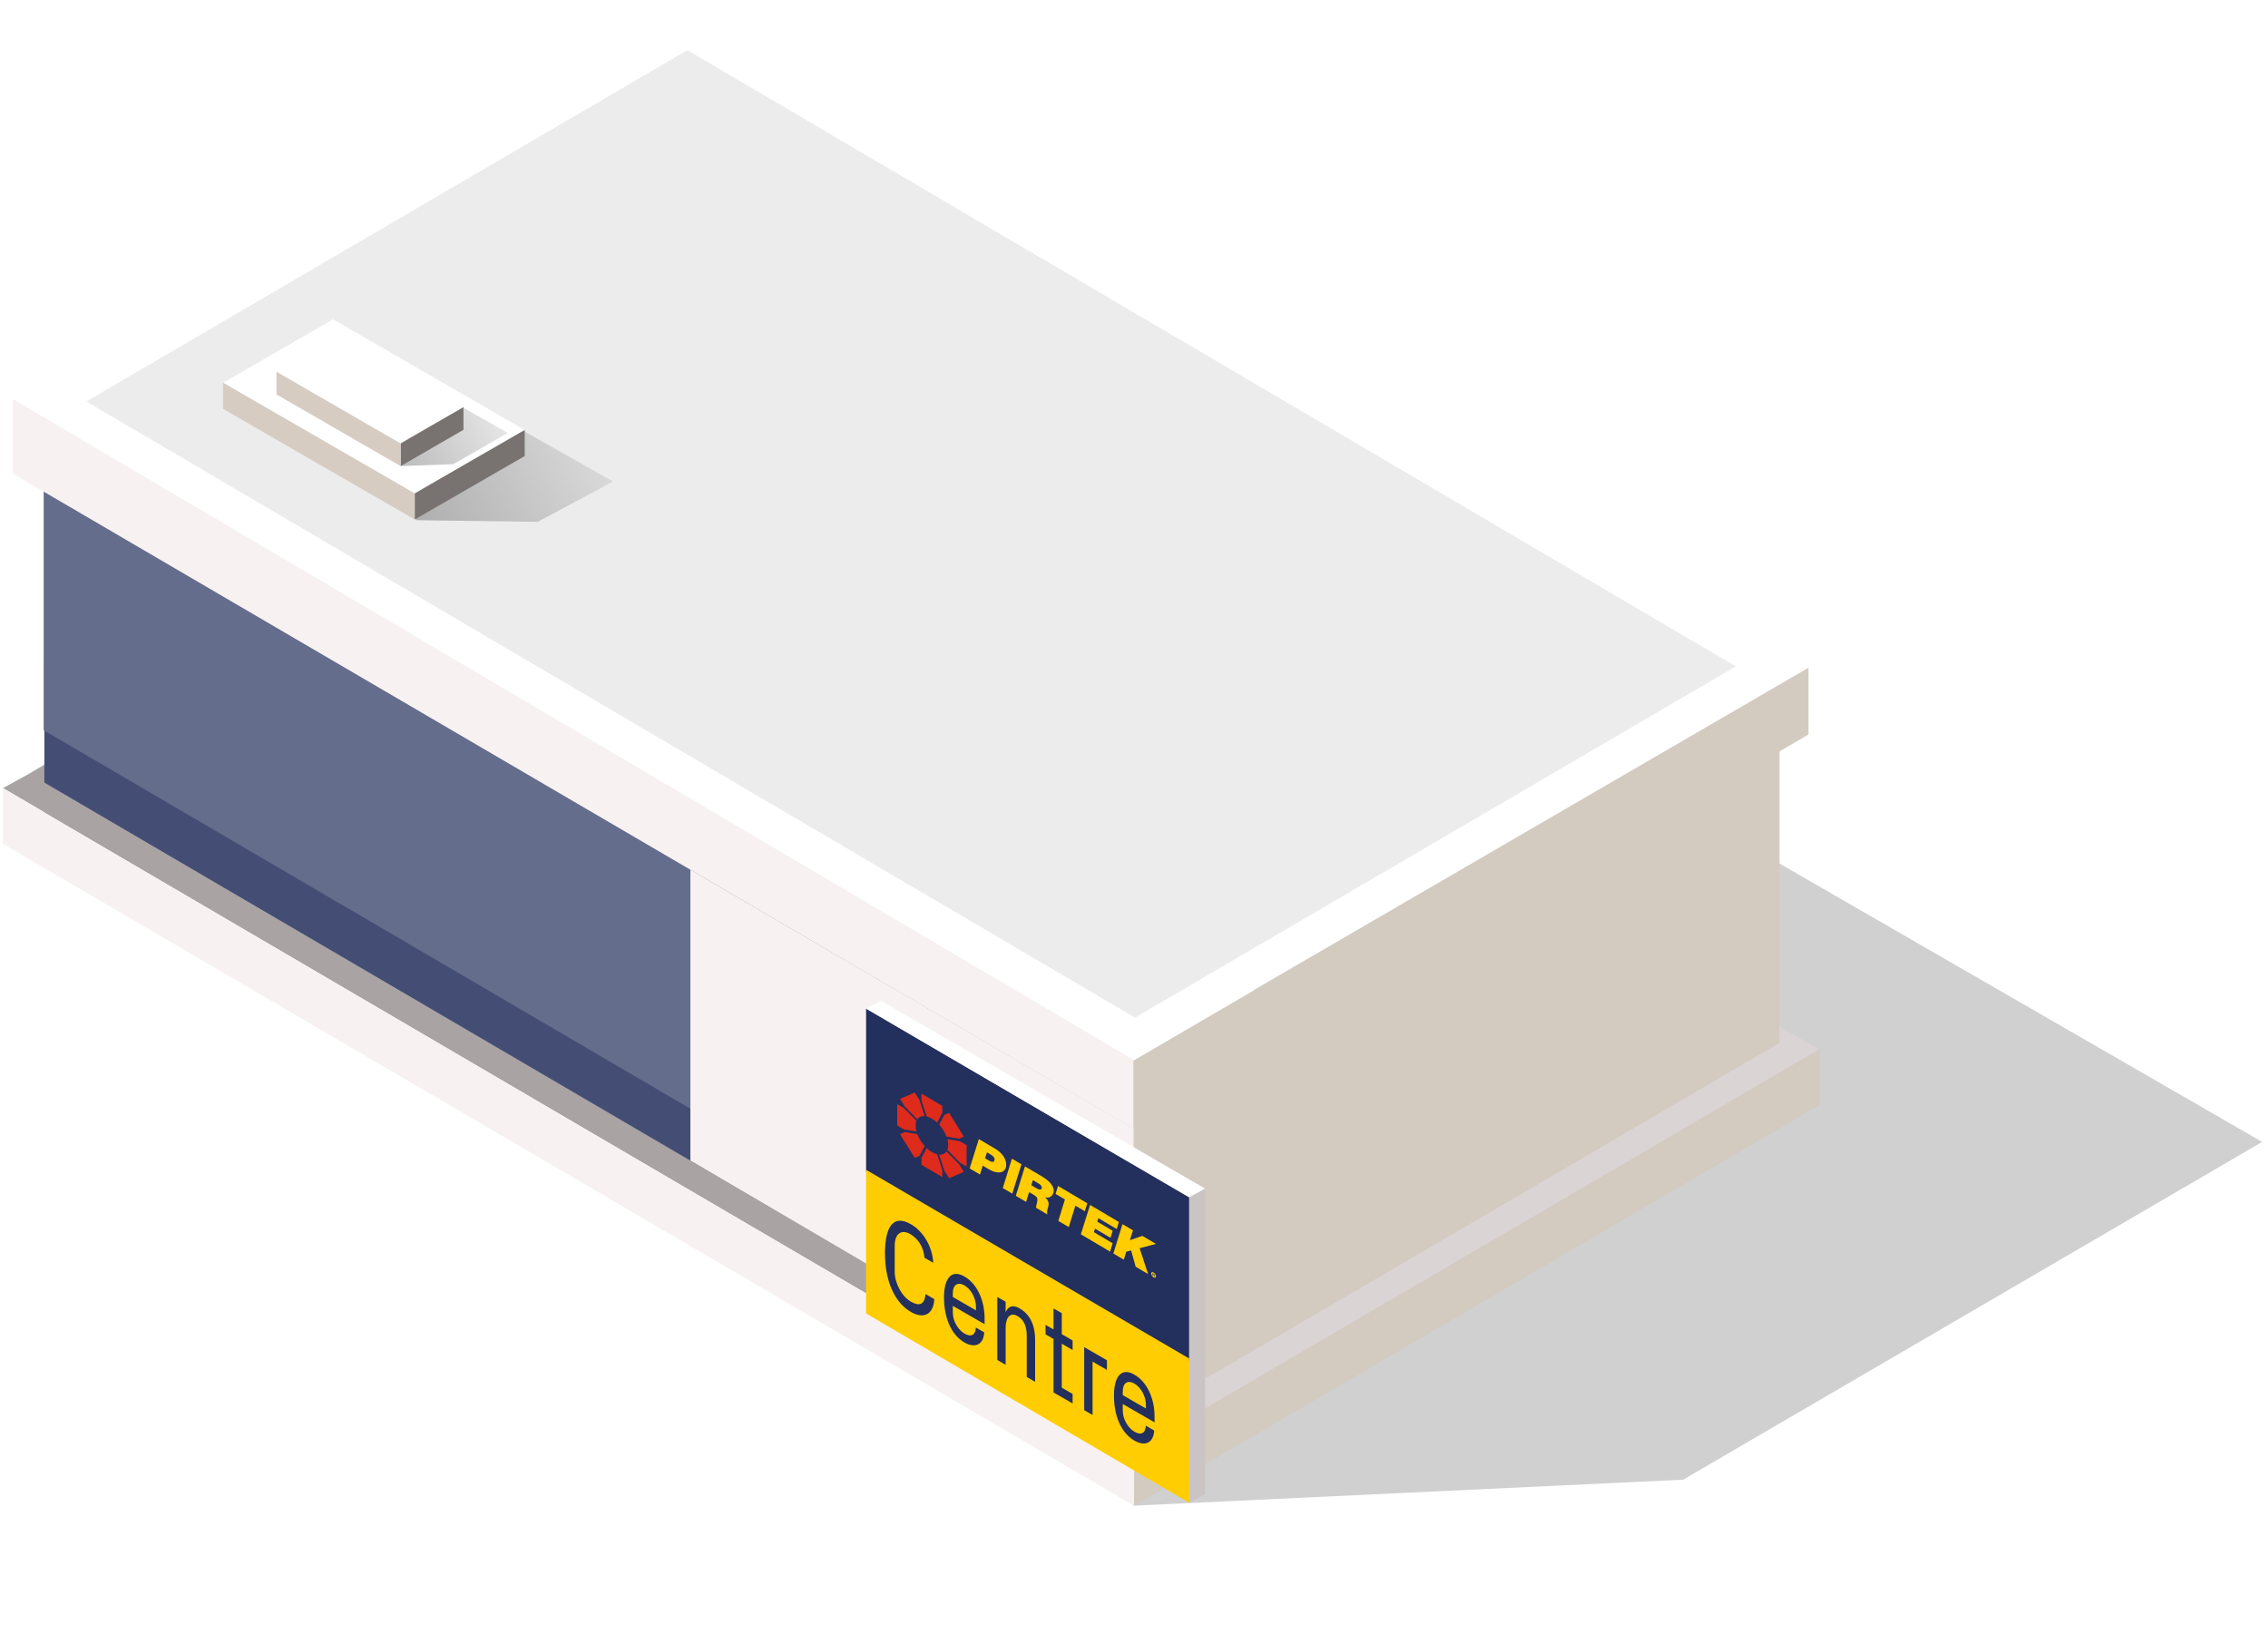 <svg width="276" height="200" viewBox="0 0 276 200" fill="none" xmlns="http://www.w3.org/2000/svg">
<g style="mix-blend-mode:multiply" opacity="0.4">
<path d="M155.827 107.057L137.833 183.22L204.838 180.048L275.287 138.95L165.571 75.674L155.827 107.057Z" fill="#89898A"/>
</g>
<path d="M218.267 125.903L210.48 121.333L211.505 131.619L218.267 125.903Z" fill="#DAD4D4"/>
<path d="M3.538 94.144L11.32 89.577L10.295 99.858L3.538 94.144Z" fill="#A9A3A3"/>
<path d="M5.397 80.442V98.857L138.011 176.439V159.515L5.397 80.442V80.442Z" fill="#444E75"/>
<path d="M138.011 176.439L0.364 95.897L3.549 94.144L138.011 172.823V176.439Z" fill="#A9A3A3"/>
<path d="M138.011 134.176V176.439L216.551 130.131V87.874L138.011 134.176Z" fill="#D3CAC0"/>
<path d="M221.447 127.738L218.267 125.903L138.011 172.823V176.439L221.447 127.738Z" fill="#DAD4D4"/>
<path d="M138.011 183.219L0.364 102.675V95.897L138.011 176.439V183.219Z" fill="#F7F1F1"/>
<path d="M138.011 183.22L221.447 134.439V127.65L138.011 176.439V183.22Z" fill="#D3CAC0"/>
<path d="M5.315 59.719V88.859L137.921 166.446V137.303L5.315 59.719Z" fill="#656D8D"/>
<path d="M84.014 105.828V141.22L137.921 172.819V137.301L84.014 105.828Z" fill="#F7F1F1"/>
<path d="M137.921 137.335L1.555 57.625V48.554L137.921 128.945V137.335Z" fill="#F7F1F1"/>
<path d="M137.921 137.336L220.073 89.379V81.107L137.921 129.065V137.336Z" fill="#D3CAC0"/>
<path d="M1.555 48.488L138.037 128.916L220.216 81.173L83.008 0.835L1.553 48.488H1.555Z" fill="white"/>
<path d="M10.507 48.851L138.122 123.825L211.235 81.086L83.651 6.102L10.507 48.851V48.851Z" fill="#ECECEC"/>
<path style="mix-blend-mode:multiply" opacity="0.33" d="M53.621 50.561L50.598 63.297L65.441 63.498L74.612 58.589L55.371 47.736L53.621 50.561Z" fill="url(#paint0_linear_675_24743)"/>
<path d="M50.468 60.042L27.142 46.571L40.531 38.858L63.855 52.322L50.468 60.042Z" fill="white"/>
<path d="M63.855 55.492L50.468 63.212V60.043L63.855 52.322V55.492Z" fill="#787371"/>
<path d="M50.468 63.212L27.142 49.751V46.571L50.468 60.043V63.212Z" fill="#D6CCC2"/>
<path style="mix-blend-mode:multiply" opacity="0.33" d="M50.698 48.777L48.81 56.709L55.157 56.484L61.8 52.679L51.787 47.011L50.698 48.777Z" fill="url(#paint1_linear_675_24743)"/>
<path d="M48.753 53.958L33.645 45.236L41.294 40.825L56.399 49.544L48.753 53.958Z" fill="white"/>
<path d="M56.399 52.3L48.752 56.719V53.958L56.399 49.544V52.3Z" fill="#787371"/>
<path d="M48.753 56.719L33.645 47.995V45.236L48.753 53.958V56.719Z" fill="#D6CCC2"/>
<g filter="url(#filter0_d_675_24743)">
<path d="M130.547 151.458L91.227 128.423V108.558L130.547 131.524V151.458Z" fill="#232F5D"/>
<path d="M98.359 121.642L97.729 119.707L97.147 118.767L95.357 119.542L95.939 120.482L97.462 122.031C97.655 121.745 97.97 121.608 98.359 121.642V121.642Z" fill="#DE2B1C"/>
<path d="M97.359 122.219L95.836 120.67L95.013 120.183V122.78L95.836 123.267L97.359 123.521C97.292 123.278 97.255 123.037 97.255 122.809C97.255 122.581 97.292 122.383 97.359 122.219V122.219Z" fill="#DE2B1C"/>
<path d="M99.871 122.434L100.502 121.245V120.403L97.968 118.904V119.746L98.598 121.682C98.796 121.729 99.011 121.819 99.233 121.952C99.456 122.084 99.67 122.248 99.869 122.434H99.871Z" fill="#DE2B1C"/>
<path d="M97.459 123.831L95.937 123.577L95.355 123.829L97.144 126.725L97.727 126.474L98.357 125.285C97.968 124.856 97.65 124.345 97.459 123.831V123.831Z" fill="#DE2B1C"/>
<path d="M101.116 125.746L102.638 127.295L103.462 127.782V125.185L102.638 124.698L101.116 124.443C101.182 124.687 101.219 124.928 101.219 125.156C101.219 125.383 101.182 125.582 101.116 125.746Z" fill="#DE2B1C"/>
<path d="M101.015 124.136L102.538 124.39L103.12 124.139L101.33 121.242L100.748 121.494L100.118 122.683C100.507 123.111 100.825 123.622 101.015 124.136V124.136Z" fill="#DE2B1C"/>
<path d="M100.115 126.326L100.745 128.261L101.327 129.201L103.117 128.425L102.535 127.485L101.012 125.937C100.819 126.222 100.504 126.357 100.115 126.326Z" fill="#DE2B1C"/>
<path d="M98.6 125.534L97.97 126.723V127.565L100.504 129.064V128.222L99.874 126.286C99.675 126.238 99.461 126.148 99.238 126.016C99.016 125.884 98.802 125.72 98.603 125.534H98.6Z" fill="#DE2B1C"/>
<path d="M104.95 124.436L106.996 125.648C107.753 126.096 108.391 126.908 108.262 127.761C108.143 128.553 107.258 128.757 106.173 128.113L105.423 127.671L105.085 128.751L103.83 128.007L104.95 124.436V124.436ZM105.709 126.771L106.146 127.03C106.655 127.332 106.803 127.229 106.856 126.969C106.914 126.683 106.639 126.461 106.374 126.305L105.94 126.048L105.707 126.771H105.709Z" fill="#FFCD02"/>
<path d="M108.976 126.818L110.134 127.504L109.019 131.078L107.862 130.393L108.976 126.818Z" fill="#FFCD02"/>
<path d="M110.562 127.759L112.657 128.998C113.419 129.451 114.211 130.168 114.036 130.923C113.92 131.423 113.446 131.675 113.017 131.5C113.467 131.992 113.499 132.268 113.401 132.623C113.308 132.964 113.181 133.287 113.297 133.613L111.902 132.787C111.902 132.787 111.926 132.57 111.968 132.411C112.016 132.225 112.064 132.006 112.077 131.799C112.09 131.587 111.942 131.402 111.59 131.193L111.068 130.886L110.698 132.075L109.448 131.336L110.562 127.761V127.759ZM111.333 130.052L111.982 130.436C112.379 130.671 112.609 130.573 112.609 130.377C112.609 130.211 112.548 130.036 112.217 129.84L111.529 129.432L111.33 130.049L111.333 130.052Z" fill="#FFCD02"/>
<path d="M114.283 131.113L114.587 130.139L118.151 132.249L117.841 133.215L116.697 132.537L115.893 135.145L114.619 134.391L115.424 131.783L114.285 131.11L114.283 131.113Z" fill="#FFCD02"/>
<path d="M126.499 137.192L124.844 136.212L123.33 136.739L123.706 135.54L122.432 134.785L121.317 138.36L122.591 139.114L122.893 138.14L123.481 137.986L124.031 139.967L125.548 140.864L124.516 137.713L126.499 137.192Z" fill="#FFCD02"/>
<path d="M118.484 132.447L121.993 134.526L121.733 135.383L119.496 134.06L119.358 134.483L121.238 135.598L120.973 136.451L119.086 135.333L118.95 135.762L121.233 137.112L120.918 138.127L117.362 136.022L118.482 132.45L118.484 132.447Z" fill="#FFCD02"/>
<path d="M126.263 140.901C126.263 140.901 126.242 140.88 126.226 140.869L126.149 140.824V140.914L126.226 140.959C126.242 140.97 126.255 140.973 126.263 140.97C126.271 140.97 126.276 140.957 126.276 140.941C126.276 140.925 126.271 140.912 126.263 140.898V140.901Z" fill="#FFCD02"/>
<path d="M126.213 140.671C126.054 140.578 125.927 140.634 125.927 140.795C125.927 140.957 126.054 141.166 126.213 141.259C126.372 141.351 126.499 141.296 126.499 141.134C126.499 140.973 126.372 140.763 126.213 140.671ZM126.279 141.169C126.279 141.169 126.271 141.15 126.271 141.134C126.271 141.118 126.271 141.097 126.271 141.084C126.271 141.065 126.266 141.052 126.261 141.039C126.253 141.026 126.24 141.015 126.224 141.004L126.155 140.965V141.092L126.086 141.049V140.726L126.255 140.827C126.269 140.835 126.282 140.846 126.293 140.856C126.303 140.867 126.314 140.88 126.322 140.893C126.33 140.906 126.335 140.92 126.34 140.933C126.346 140.946 126.346 140.959 126.346 140.973C126.346 140.991 126.343 141.007 126.335 141.015C126.327 141.026 126.314 141.028 126.298 141.023C126.298 141.023 126.316 141.044 126.322 141.052C126.327 141.063 126.332 141.079 126.335 141.097C126.335 141.11 126.34 141.171 126.343 141.187C126.343 141.195 126.348 141.2 126.351 141.208L126.285 141.169H126.279Z" fill="#FFCD02"/>
<path d="M130.547 168.692L91.227 145.654V128.172L130.547 151.138V168.692Z" fill="#FFCD01"/>
<path d="M93.522 138.401C93.522 135.062 94.548 133.564 96.691 134.803C98.168 135.656 99.295 137.493 99.4 139.492L98.33 138.872C98.229 137.612 97.595 136.571 96.594 135.991C95.521 135.372 94.71 135.941 94.71 137.414V140.572C94.71 142.002 95.589 143.59 96.662 144.21C97.678 144.797 98.355 144.617 98.456 143.291L99.529 143.911C99.428 145.776 98.243 146.371 96.677 145.467C94.646 144.296 93.529 141.592 93.529 138.404L93.522 138.401Z" fill="#232F5C"/>
<path d="M100.707 143.734C100.707 141.39 101.611 140.241 103.189 141.152C104.834 142.103 105.648 144.195 105.648 146.241V146.961L101.78 144.728V145.539C101.78 146.652 102.479 147.685 103.203 148.103C103.923 148.521 104.521 148.384 104.59 147.368L105.605 147.955C105.504 149.536 104.42 149.889 103.192 149.18C101.536 148.222 100.711 146.079 100.711 143.734H100.707ZM104.6 145.276V144.855C104.6 143.727 103.945 142.672 103.189 142.236C102.432 141.8 101.777 142.099 101.777 143.227V143.648L104.597 145.276H104.6Z" fill="#232F5C"/>
<path d="M107.193 143.645L108.209 144.232V145.496C108.526 144.79 109.055 144.541 109.923 145.042C111.04 145.687 111.796 146.904 111.796 148.859V153.974L110.78 153.387V148.424C110.78 147.311 110.51 146.465 109.642 145.96C108.807 145.478 108.209 146.079 108.209 147.419V151.899L107.193 151.312V143.645V143.645Z" fill="#232F5C"/>
<path d="M114.036 148.755L113.067 148.197V147.041L114.036 147.599V145.042L115.041 145.622V148.179L116.359 148.942V150.099L115.041 149.335V154.687L116.359 155.45V156.606L114.036 155.267V148.755V148.755Z" fill="#232F5C"/>
<path d="M117.771 149.752L120.533 151.347V152.522L118.787 151.513V158.01L117.771 157.423V149.756V149.752Z" fill="#232F5C"/>
<path d="M121.39 155.677C121.39 153.332 122.291 152.183 123.872 153.095C125.517 154.045 126.331 156.138 126.331 158.184V158.904L122.463 156.671V157.481C122.463 158.594 123.162 159.628 123.886 160.045C124.606 160.463 125.204 160.326 125.272 159.314L126.288 159.901C126.187 161.482 125.103 161.835 123.875 161.126C122.218 160.168 121.394 158.025 121.394 155.68L121.39 155.677ZM125.28 157.218V156.797C125.28 155.67 124.624 154.614 123.868 154.179C123.112 153.743 122.46 154.042 122.46 155.169V155.59L125.28 157.218Z" fill="#232F5C"/>
<path d="M130.547 168.691L132.477 167.632V130.459L130.547 131.518V168.691Z" fill="#CAC4C4"/>
<path d="M91.227 108.558L130.547 131.518L132.477 130.459L93.059 107.615L91.227 108.558Z" fill="white"/>
</g>
<defs>
<filter id="filter0_d_675_24743" x="88.397" y="104.785" width="75.251" height="95.076" filterUnits="userSpaceOnUse" color-interpolation-filters="sRGB">
<feFlood flood-opacity="0" result="BackgroundImageFix"/>
<feColorMatrix in="SourceAlpha" type="matrix" values="0 0 0 0 0 0 0 0 0 0 0 0 0 0 0 0 0 0 127 0" result="hardAlpha"/>
<feOffset dx="14.17" dy="14.17"/>
<feGaussianBlur stdDeviation="8.5"/>
<feColorMatrix type="matrix" values="0 0 0 0 0 0 0 0 0 0 0 0 0 0 0 0 0 0 0.18 0"/>
<feBlend mode="normal" in2="BackgroundImageFix" result="effect1_dropShadow_675_24743"/>
<feBlend mode="normal" in="SourceGraphic" in2="effect1_dropShadow_675_24743" result="shape"/>
</filter>
<linearGradient id="paint0_linear_675_24743" x1="49.451" y1="60.935" x2="74.898" y2="48.578" gradientUnits="userSpaceOnUse">
<stop stop-color="#333333"/>
<stop offset="1" stop-color="#CCCCCC"/>
</linearGradient>
<linearGradient id="paint1_linear_675_24743" x1="47.749" y1="54.525" x2="62.213" y2="47.503" gradientUnits="userSpaceOnUse">
<stop stop-color="#333333"/>
<stop offset="1" stop-color="#CCCCCC"/>
</linearGradient>
</defs>
</svg>
